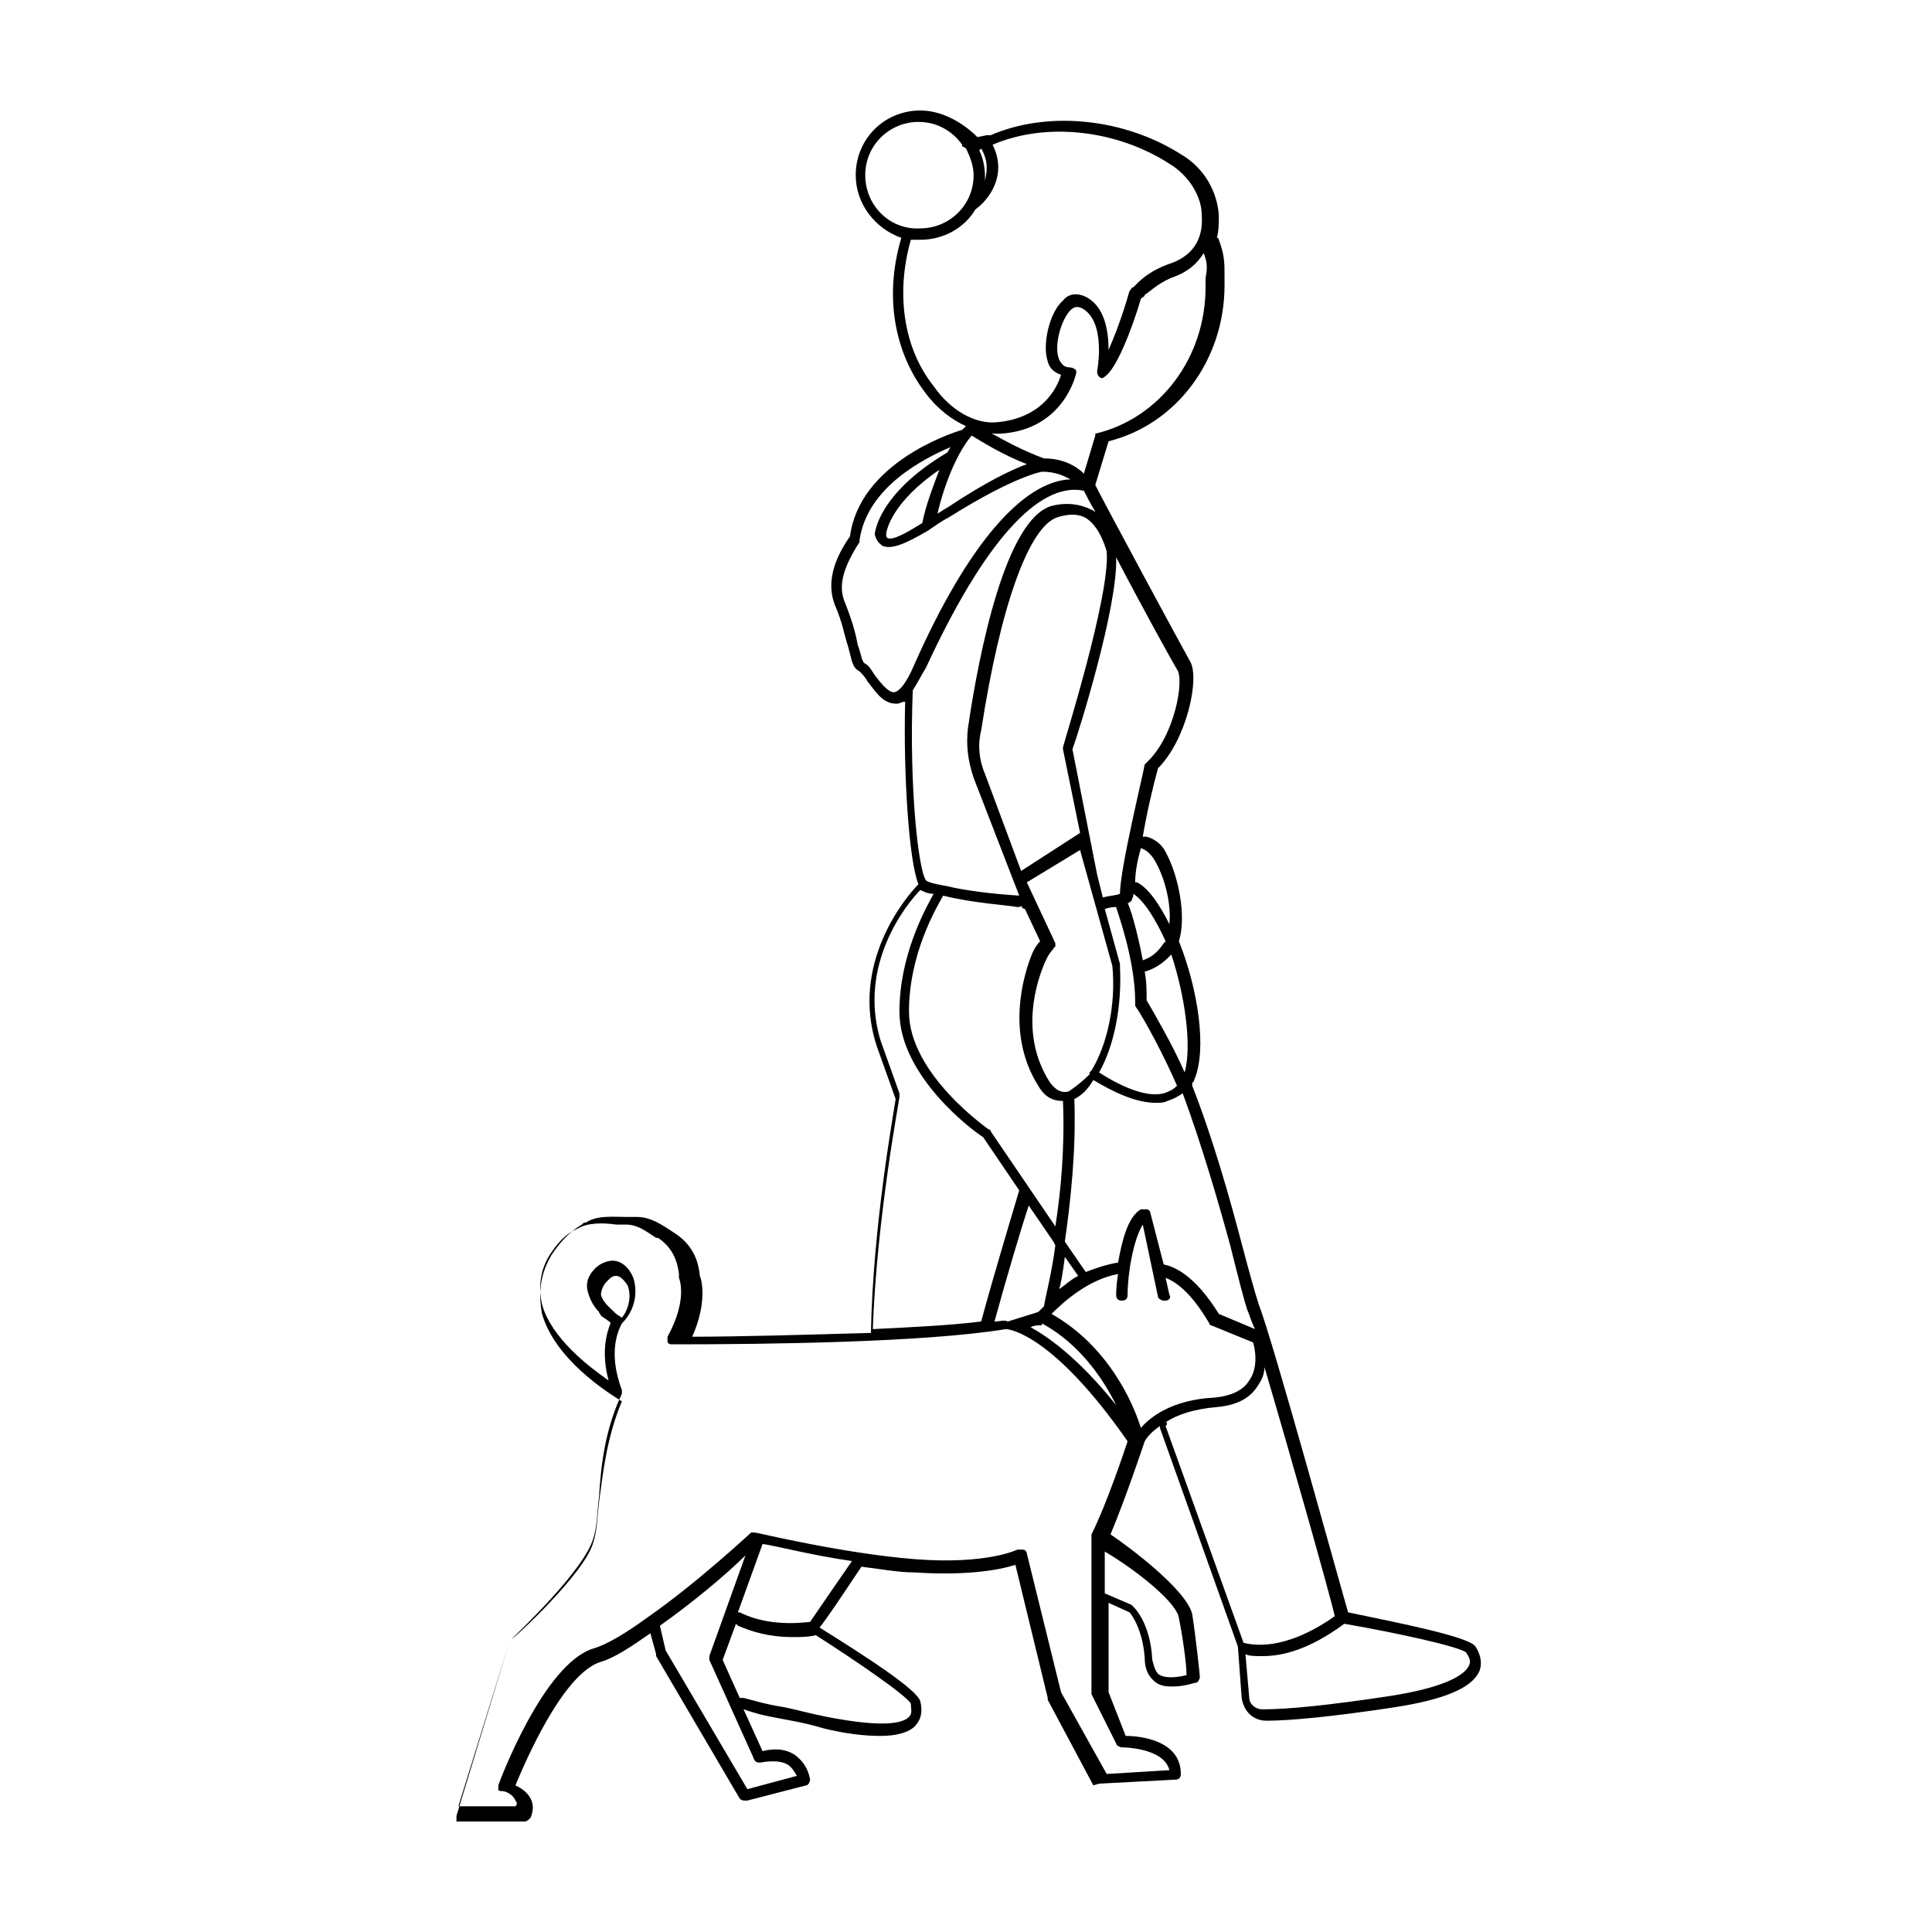 <?xml version="1.0" encoding="UTF-8"?>
<!-- Uploaded to: SVG Repo, www.svgrepo.com, Generator: SVG Repo Mixer Tools -->
<svg fill="#000000" width="800px" height="800px" version="1.1" viewBox="144 144 512 512" xmlns="http://www.w3.org/2000/svg">
 <path d="m535.02 580.36c-1.512-2.519-19.145-6.047-33.754-9.07-2.519-8.566-19.648-71.039-23.68-81.617-1.008-3.023-2.519-8.566-4.535-16.121-3.023-11.586-7.559-27.711-13.098-41.816v-0.504c0-0.504 0.504-0.504 0.504-1.008 3.527-8.062 1.008-24.184-4.031-36.777 2.016-6.551 0-17.129-3.527-23.68-1.008-2.016-3.023-3.527-5.039-4.031h-1.008c1.008-6.047 2.519-12.594 4.031-18.137 7.559-7.559 11.082-23.68 8.566-28.215-2.016-3.527-22.672-41.816-25.191-46.855l3.527-11.586c18.137-4.535 30.73-21.664 30.73-41.312v-2.519c0-3.527 0-5.543-1.512-9.574 0-0.504-0.504-0.504-0.504-0.504 0.504-2.016 0.504-4.031 0.504-6.047-0.504-6.551-4.031-12.594-10.078-16.121-15.113-9.574-35.266-11.586-50.383-5.039h-1.008l-2.519 0.504c-4.023-4.023-9.566-7.047-15.109-7.047-9.574 0-17.129 7.559-17.129 17.129 0 7.559 5.039 14.105 12.09 16.625-4.535 15.113-2.016 30.23 6.551 41.312 3.023 4.031 7.055 7.055 10.578 8.566-0.504 0.504-0.504 0.504-1.008 1.008-3.527 1.008-27.207 9.07-29.727 28.215-3.527 5.039-6.551 11.586-4.031 18.137 2.016 4.535 2.519 8.062 3.527 11.082 1.008 3.527 1.008 5.543 3.023 6.551 0.504 0.504 1.512 1.512 2.016 2.519 2.016 2.519 4.031 6.047 7.559 6.047h0.504c0.504 0 1.008-0.504 2.016-0.504-0.504 19.145 1.008 42.32 3.527 48.367-3.527 3.527-18.137 21.16-11.082 42.824l5.039 14.105c-0.504 3.527-6.047 33.754-6.551 61.969-17.633 0.504-35.266 1.008-47.359 1.008 4.031-9.07 2.519-15.113 2.016-16.121-0.504-5.543-3.023-9.07-7.055-11.586-3.023-2.016-6.047-4.031-9.574-4.031h-2.519c-4.031 0-8.062-0.504-11.082 1.512h-0.504l-0.504 0.504c-3.527 2.016-6.047 5.039-8.062 8.062-3.023 5.039-3.527 10.078-2.519 15.617 3.527 12.09 17.129 20.656 21.16 23.176-4.031 9.574-5.039 19.145-6.047 26.703-0.504 4.031-0.504 7.559-1.512 10.578-2.016 8.062-21.16 25.695-21.664 25.695l-0.504 0.504-14.105 46.352v1.512c-1.004-0.012-0.5-0.012 0.004-0.012h18.137c0.504 0 1.008-0.504 1.512-1.008 1.008-2.519 0.504-4.031 0-5.039-1.008-2.016-3.023-3.023-4.031-3.527 2.519-6.047 12.594-29.727 22.672-32.746 3.527-1.008 8.062-4.031 13.098-7.559l1.512 5.543v0.504l22.168 37.785c0.504 0.504 1.008 0.504 1.512 0.504h0.504l15.617-4.031c0.504 0 1.008-1.008 1.008-1.512-0.504-3.023-2.016-5.039-4.031-6.551-3.023-2.016-6.551-1.512-8.566-1.008l-5.039-11.082c3.023 1.008 4.535 1.512 10.078 2.519 2.519 0.504 6.047 1.008 11.082 2.519 6.047 1.512 11.082 2.016 15.113 2.016 4.535 0 7.559-1.008 9.07-2.519 2.016-2.016 2.016-4.535 1.512-6.551-0.504-3.023-14.609-12.09-26.703-19.648 2.016-2.519 6.047-8.566 11.082-16.121 4.535 0.504 9.574 1.512 14.105 1.512 15.113 1.008 23.68-1.008 26.703-2.016l8.566 35.266v0.504l12.09 22.672c1.52-0.5 2.023-0.5 2.527-0.5l19.145-1.008c1.008 0 1.512-0.504 1.512-1.512 0-9.07-11.082-10.078-14.609-10.078l-4.535-11.586v-23.68l5.543 2.519c0.504 0.504 3.527 4.535 4.031 12.09 0 3.023 1.008 5.039 3.023 6.551 1.512 1.008 3.023 1.008 4.535 1.008 3.023 0 5.543-1.008 6.047-1.008s1.008-1.008 1.008-1.512-1.008-10.078-2.016-16.625c-1.512-6.551-17.129-18.137-21.664-21.16 4.031-9.574 9.07-24.688 9.07-24.688s1.008-2.016 4.031-4.031v0.504l20.656 57.938 1.008 13.602c0.504 3.527 3.023 6.047 6.551 6.047 6.047 0 17.129-1.008 33.754-3.527 13.098-2.016 20.656-5.039 22.672-9.574 1-2.512-0.008-5.031-1.016-6.543zm-60.457-89.176c0.504 1.008 1.008 3.023 2.016 5.039l-9.574-4.031c-6.551-10.578-12.09-12.594-14.609-13.098l-3.527-13.605c0-0.504-0.504-1.008-1.008-1.008h-1.512c-3.527 2.016-5.039 8.566-6.047 14.105-3.023 0.504-6.047 1.512-8.566 2.519l-5.543-8.062c1.512-10.578 3.023-24.184 2.519-37.785 2.016-1.008 3.527-2.519 5.039-5.039 5.039 3.023 11.082 6.047 16.625 6.047 1.008 0 2.016 0 3.023-0.504 1.512-0.504 2.519-1.008 4.031-2.016 5.039 13.602 9.574 29.223 12.594 40.305 2.019 8.066 3.531 14.109 4.539 17.133zm-67.008 3.023c3.023-11.082 7.055-24.688 9.07-30.73l6.551 9.574 0.504 1.008c-1.008 7.559-2.519 13.098-3.023 16.121-0.504 0.504-1.008 1.008-1.512 1.512l-8.062 2.519c-1.008-0.508-2.016-0.004-3.527-0.004zm6.047-109.83s0.504 0 0 0c0.504 0 1.008 0 1.008-0.504 0 0.504 0.504 1.008 1.008 1.008l4.031 8.566c-1.008 1.008-1.512 2.016-2.016 3.023-2.519 6.047-7.055 21.664 1.512 35.266 2.016 3.527 4.535 4.031 6.551 4.031 0.504 12.09-0.504 23.68-2.016 33.25l-17.129-25.191s0-0.504-0.504-0.504c0 0-21.16-14.609-21.16-31.234 0-15.113 7.055-27.207 9.07-30.73 8.059 2.012 17.125 2.516 19.645 3.019zm23.68-94.211c1.008 11.586-11.586 51.387-11.586 51.891v0.504l4.535 22.168-15.621 10.078-9.574-25.695c-1.512-3.527-2.016-7.559-1.008-11.586 5.039-32.746 12.594-53.906 20.152-56.426 3.023-1.008 6.047-1.008 8.062 0.504 3.527 2.516 5.039 8.562 5.039 8.562zm6.547 92.699c0-0.504 0.504-1.008 0.504-1.512v-0.504c3.023 2.016 6.047 7.055 8.566 12.594l-0.504 0.504c-1.008 1.512-2.519 3.527-5.543 4.535-1.512-8.062-3.527-14.609-4.031-15.113 0.504 0 0.504-0.504 1.008-0.504zm-4.027 1.512c0 0.504 5.039 13.602 5.039 25.191v1.008c2.519 3.527 8.062 14.105 11.082 21.16-1.008 1.008-2.016 1.512-3.527 2.016-4.031 1.008-10.078-1.008-17.129-5.543 4.031-7.055 6.047-17.633 5.543-27.711v-1.008l-4.031-14.609c1.512-0.504 2.519-0.504 3.023-0.504zm-12.598 48.871c-0.504 0-2.519 1.008-5.039-2.519-8.062-12.594-3.527-26.703-1.008-32.242 0.504-1.008 1.008-2.016 2.016-3.023 0 0 0-0.504 0.504-0.504v-0.504-0.504l-7.559-16.121 14.105-8.566 8.566 30.73c1.008 10.578-1.512 21.16-5.543 27.711 0 0-0.504 0.504-0.504 0.504v0.504c-2.012 2.016-4.027 3.527-5.539 4.535zm-7.555 61.969c0.504 0 0.504 0 0.504-0.504 10.078 5.543 16.121 14.609 19.648 21.664-10.078-12.594-18.137-18.137-22.672-20.656 1.008-0.504 2.016-0.504 2.519-0.504zm6.547-18.137 3.527 5.039c-2.016 1.008-3.527 2.519-5.039 3.527 0.504-1.516 1.008-4.535 1.512-8.566zm31.742-48.871c-3.023-7.055-8.062-15.617-10.078-19.145 0-2.519 0-5.039-0.504-7.559 3.527-1.008 5.543-3.023 7.055-4.535 3.527 10.582 5.543 24.188 3.527 31.238zm-11.59-59.449c1.512 0.504 2.519 1.512 3.527 3.023 3.023 5.039 4.535 12.09 4.031 17.129-2.519-5.039-5.543-9.574-8.566-11.082h-0.504c0-2.519 0.504-5.543 1.512-9.07-0.504 0 0 0 0 0zm1.512-22.672-0.504 0.504c-0.504 3.023-6.551 27.711-6.551 34.258-1.008 0.504-3.023 0.504-4.535 1.008l-1.512-6.047-6.551-33.25c1.512-4.031 12.09-37.785 11.586-50.883 6.551 12.594 14.609 27.207 16.121 29.727 2.023 2.516-0.496 17.633-8.055 24.684zm-43.832-162.73c2.016 3.527 1.512 6.047 1.008 8.566v-1.008c0-2.519-0.504-5.039-1.512-7.055zm-30.73 7.055c0-8.062 6.551-14.105 14.105-14.105 5.039 0 9.07 2.519 11.586 6.047v0.504c0.508-0.004 1.012 0.5 1.012 0.5 1.008 2.016 2.016 4.535 2.016 7.055 0 8.062-6.551 14.105-14.105 14.105-8.062 0.504-14.613-6.043-14.613-14.105zm18.137 55.922c-8.062-10.078-10.078-24.688-6.047-38.793h2.519c6.047 0 11.586-3.023 14.609-8.062 3.527-2.519 8.566-9.07 4.535-17.129 14.105-6.047 32.746-4.031 46.855 5.039 5.039 3.023 8.566 8.566 8.566 13.602 0.504 6.551-2.519 11.082-9.07 13.098-4.031 1.512-6.551 3.527-8.062 5.039l-1.008 1.008c-0.504 0-0.504 0.504-1.008 1.008-2.016 7.055-4.031 12.09-5.543 15.617 0-5.039-1.008-11.586-6.047-14.105-2.016-1.008-4.535-1.008-6.047 1.008-3.527 3.023-5.543 11.586-4.031 16.121 0.504 2.016 2.016 3.023 3.527 3.527-1.008 3.527-5.039 11.586-17.129 12.594-5.539 0.508-12.086-3.019-16.621-9.57zm16.625 12.598h1.008c17.129-1.008 20.152-16.121 20.152-16.121 0-0.504 0-1.008-0.504-1.008-1.008-1.008-2.519 0.504-4.031-2.519-1.512-3.527 0.504-10.578 3.023-13.098 1.008-1.008 2.016-1.008 3.023-0.504 6.551 3.527 4.031 16.625 4.031 16.625 0 0.504 0 1.008 0.504 1.512 0.504 0.504 1.008 0.504 1.512 0 3.023-2.016 7.055-12.09 9.574-20.656 0.504-0.504 1.008-0.504 1.008-1.008 1.512-1.008 3.527-3.023 7.055-4.535 4.535-1.512 7.055-4.031 8.566-6.551 1.008 2.519 1.008 4.031 0.504 6.551v2.519c0 18.641-12.09 34.762-29.223 38.793v0.504l-3.023 10.078c-2.016-2.016-5.543-4.031-10.578-4.031-5.543-2.016-11.082-5.039-14.609-7.055 0.496 0.504 1.504 0.504 2.008 0.504zm-28.715 27.707s-0.504 0-0.504-1.008c0-1.008 1.512-8.566 14.105-17.129-1.512 4.031-3.527 9.07-4.535 14.105-4.031 2.519-7.555 4.535-9.066 4.031zm22.168-27.203c2.519 1.512 8.062 5.039 14.609 7.559-4.031 1.512-10.578 4.535-21.16 11.586-1.008 0.504-1.512 1.008-2.519 1.512 2.016-8.566 5.543-16.629 9.07-20.656zm-20.656 68.012c-1.512 0-3.527-2.519-5.039-4.535-1.008-1.512-1.512-2.519-2.519-3.023s-1.008-2.519-2.016-5.039c-0.504-3.023-1.512-6.551-3.527-11.586-1.512-4.031-0.504-8.566 4.031-15.617v-0.504c2.016-14.105 17.129-21.664 24.184-24.688-0.504 0.504-0.504 1.008-1.008 1.512-18.641 11.082-19.145 21.664-19.145 21.664 0.504 2.016 1.512 2.519 2.016 3.023 2.519 1.008 6.047-0.504 12.09-4.031 1.512-1.008 3.527-2.519 5.543-3.527 17.633-11.082 24.688-12.09 24.688-12.09 3.527 0 5.543 1.008 7.559 2.016-12.594 0.504-27.207 17.129-41.312 48.871-2.523 6.043-4.535 7.555-5.543 7.555zm5.035-0.504c1.008-1.512 2.016-3.527 3.527-6.047 15.113-32.746 29.727-49.375 41.816-46.855 0.504 1.008 1.512 3.023 3.023 5.543-0.504 0-0.504-0.504-1.008-0.504-3.023-1.512-6.551-2.016-10.578-1.008-12.09 3.527-19.145 38.289-22.168 58.945-0.504 4.535 0 8.566 1.512 13.098l12.09 31.234c-8.062-0.504-15.113-1.512-19.145-2.519-3.023-0.504-5.039-1.008-5.543-1.512-2.016-2.512-4.535-24.68-3.527-50.375zm-3.527 107.82v-1.008l-5.039-14.105c-6.047-20.152 7.055-36.273 10.578-39.801 1.008 0.504 2.016 1.008 3.527 1.008-2.519 4.535-9.07 16.625-9.07 31.234 0 17.129 19.648 31.738 22.168 33.25l9.574 14.105c-1.008 3.527-6.551 21.664-10.078 34.762-8.062 1.008-18.137 1.512-28.719 2.016 1.016-29.219 7.059-60.957 7.059-61.461zm-73.555 58.441-1.512-1.008c-1.512-1.512-3.527-3.023-4.031-5.039 0-1.008 0.504-2.519 1.512-3.527 1.008-1.008 1.512-1.512 2.519-1.512s2.016 1.008 3.023 2.519c1.008 2.519 0.504 6.047-1.512 8.566zm36.777 117.89s4.535-1.008 7.055 0.504c1.008 0.504 2.016 2.016 2.519 3.023l-13.098 3.527-21.664-36.777-1.512-6.551c8.566-6.047 17.633-13.602 22.672-18.641l-9.574 26.703v1.008l11.586 25.695c0.504 1.508 1.008 1.508 2.016 1.508zm39.801-15.617c0 1.512 0.504 2.519-0.504 3.527-1.512 1.512-6.047 3.023-21.664 0-5.039-1.008-8.566-2.016-11.082-2.519-6.047-1.008-7.055-1.512-11.082-2.519h-1.008l-4.535-10.078 3.527-9.574 0.504 0.504c3.527 1.512 8.062 3.023 14.609 3.023 2.016 0 4.031 0 6.047-0.504 11.082 7.059 24.18 16.125 25.188 18.141zm-26.699-21.664c-8.566 1.008-14.609-0.504-18.641-2.519h-0.504l6.551-18.137c3.527 0.504 13.098 3.023 23.68 4.535-5.547 8.059-10.078 14.609-11.086 16.121zm81.113 32.242c0 0.504 1.008 1.008 1.512 1.008 0 0 11.082 0 12.594 6.047l-16.625 1.008-12.094-21.664-9.07-36.777c0-0.504-0.504-1.008-1.008-1.008h-1.512s-8.062 4.031-27.207 2.519-41.816-7.055-42.32-7.055h-0.504-0.504s-14.609 13.602-27.711 22.672c-5.543 4.031-10.578 7.055-14.105 8.062-13.098 4.031-24.688 34.762-25.191 36.273v1.008c0 0.504 0.504 0.504 1.008 0.504 1.008 0 3.023 1.008 3.527 2.519 0.504 0.504 0.504 1.008 0 1.512h-15.113l13.602-43.832c2.519-2.519 19.648-18.641 22.168-27.207 1.008-3.023 1.008-7.055 1.512-11.082 0.504-8.062 1.512-17.633 6.047-27.207v-1.008c-4.031-10.578-0.504-16.625 0-17.633 4.031-4.031 4.031-9.07 3.023-12.09-1.008-2.519-3.023-4.535-5.543-4.535-1.008 0-3.023 0.504-4.535 2.016-2.016 2.016-2.519 4.031-2.016 6.047s1.512 4.031 3.023 5.543c0 0.504 0.504 0.504 0.504 1.008l1.512 1.008c0.504 0.504 1.008 0.504 1.008 1.008-1.008 2.519-2.519 7.559-0.504 15.113-5.039-3.527-15.113-11.082-17.633-20.152-1.008-4.535-0.504-9.07 2.016-13.098 2.016-3.023 4.031-5.543 7.559-7.055 2.519-1.512 6.551-1.512 10.078-1.008h2.519c3.023 0 5.039 1.512 8.062 3.527h0.504c3.023 2.016 5.039 5.039 5.543 9.574v0.504 0.504s2.519 5.543-3.023 15.617v1.512c0.504 0.504 0.504 0.504 1.512 0.504 25.191 0 66.504-0.504 88.168-4.031 1.008 0 12.594 1.512 32.242 29.727-1.008 3.023-5.543 16.625-9.574 24.688v0.504 41.312 0.504zm16.625-33.25c1.008 5.039 2.016 12.09 2.016 15.113-2.016 0.504-5.039 1.008-7.055 0-1.008-0.504-1.512-2.016-2.016-4.031-0.504-10.078-5.039-14.105-5.039-14.105l-0.504-0.504-7.055-3.023v-11.082c8.566 5.039 19.148 13.602 19.652 17.633zm-10.078-50.379c-2.016-6.551-8.566-21.664-23.68-30.23 3.023-3.023 9.574-9.07 17.633-10.578-0.504 3.023-0.504 5.039-0.504 5.543 0 1.008 0.504 1.512 1.512 1.512 1.008 0 1.512-0.504 1.512-1.512 0-5.543 1.512-14.609 4.031-18.641l4.031 19.145c0 0.504 1.008 1.008 1.512 1.008h0.504c1.008 0 1.512-1.008 1.008-1.512l-1.008-4.535c2.519 1.008 6.551 3.527 11.586 12.09 0 0.504 0.504 0.504 0.504 0.504l11.082 4.535c0.504 1.512 1.512 6.551-1.008 10.078-1.512 2.519-4.535 4.031-9.07 4.535-11.078 0.5-17.125 5.035-19.645 8.059zm6.551-1.512c3.023-2.016 7.559-3.527 13.602-4.031 5.543-0.504 9.07-2.519 11.082-6.047 1.008-1.512 1.512-3.023 1.512-4.535 6.551 22.168 17.129 59.449 18.641 66-13.602 9.574-22.168 7.559-24.184 7.055l-20.656-57.434c0.508-0.504 0.508-1.008 0.004-1.008zm80.105 64.988c-1.008 1.512-4.535 5.039-20.656 7.559-16.625 2.519-27.207 3.527-33.754 3.527-2.016 0-3.527-1.512-3.527-3.023l-1.008-11.586c1.008 0.504 2.519 0.504 4.535 0.504 5.039 0 12.09-1.512 21.664-8.566 14.609 2.519 30.23 6.047 32.242 7.559 1.008 1.512 1.512 2.519 0.504 4.027z"/>
</svg>